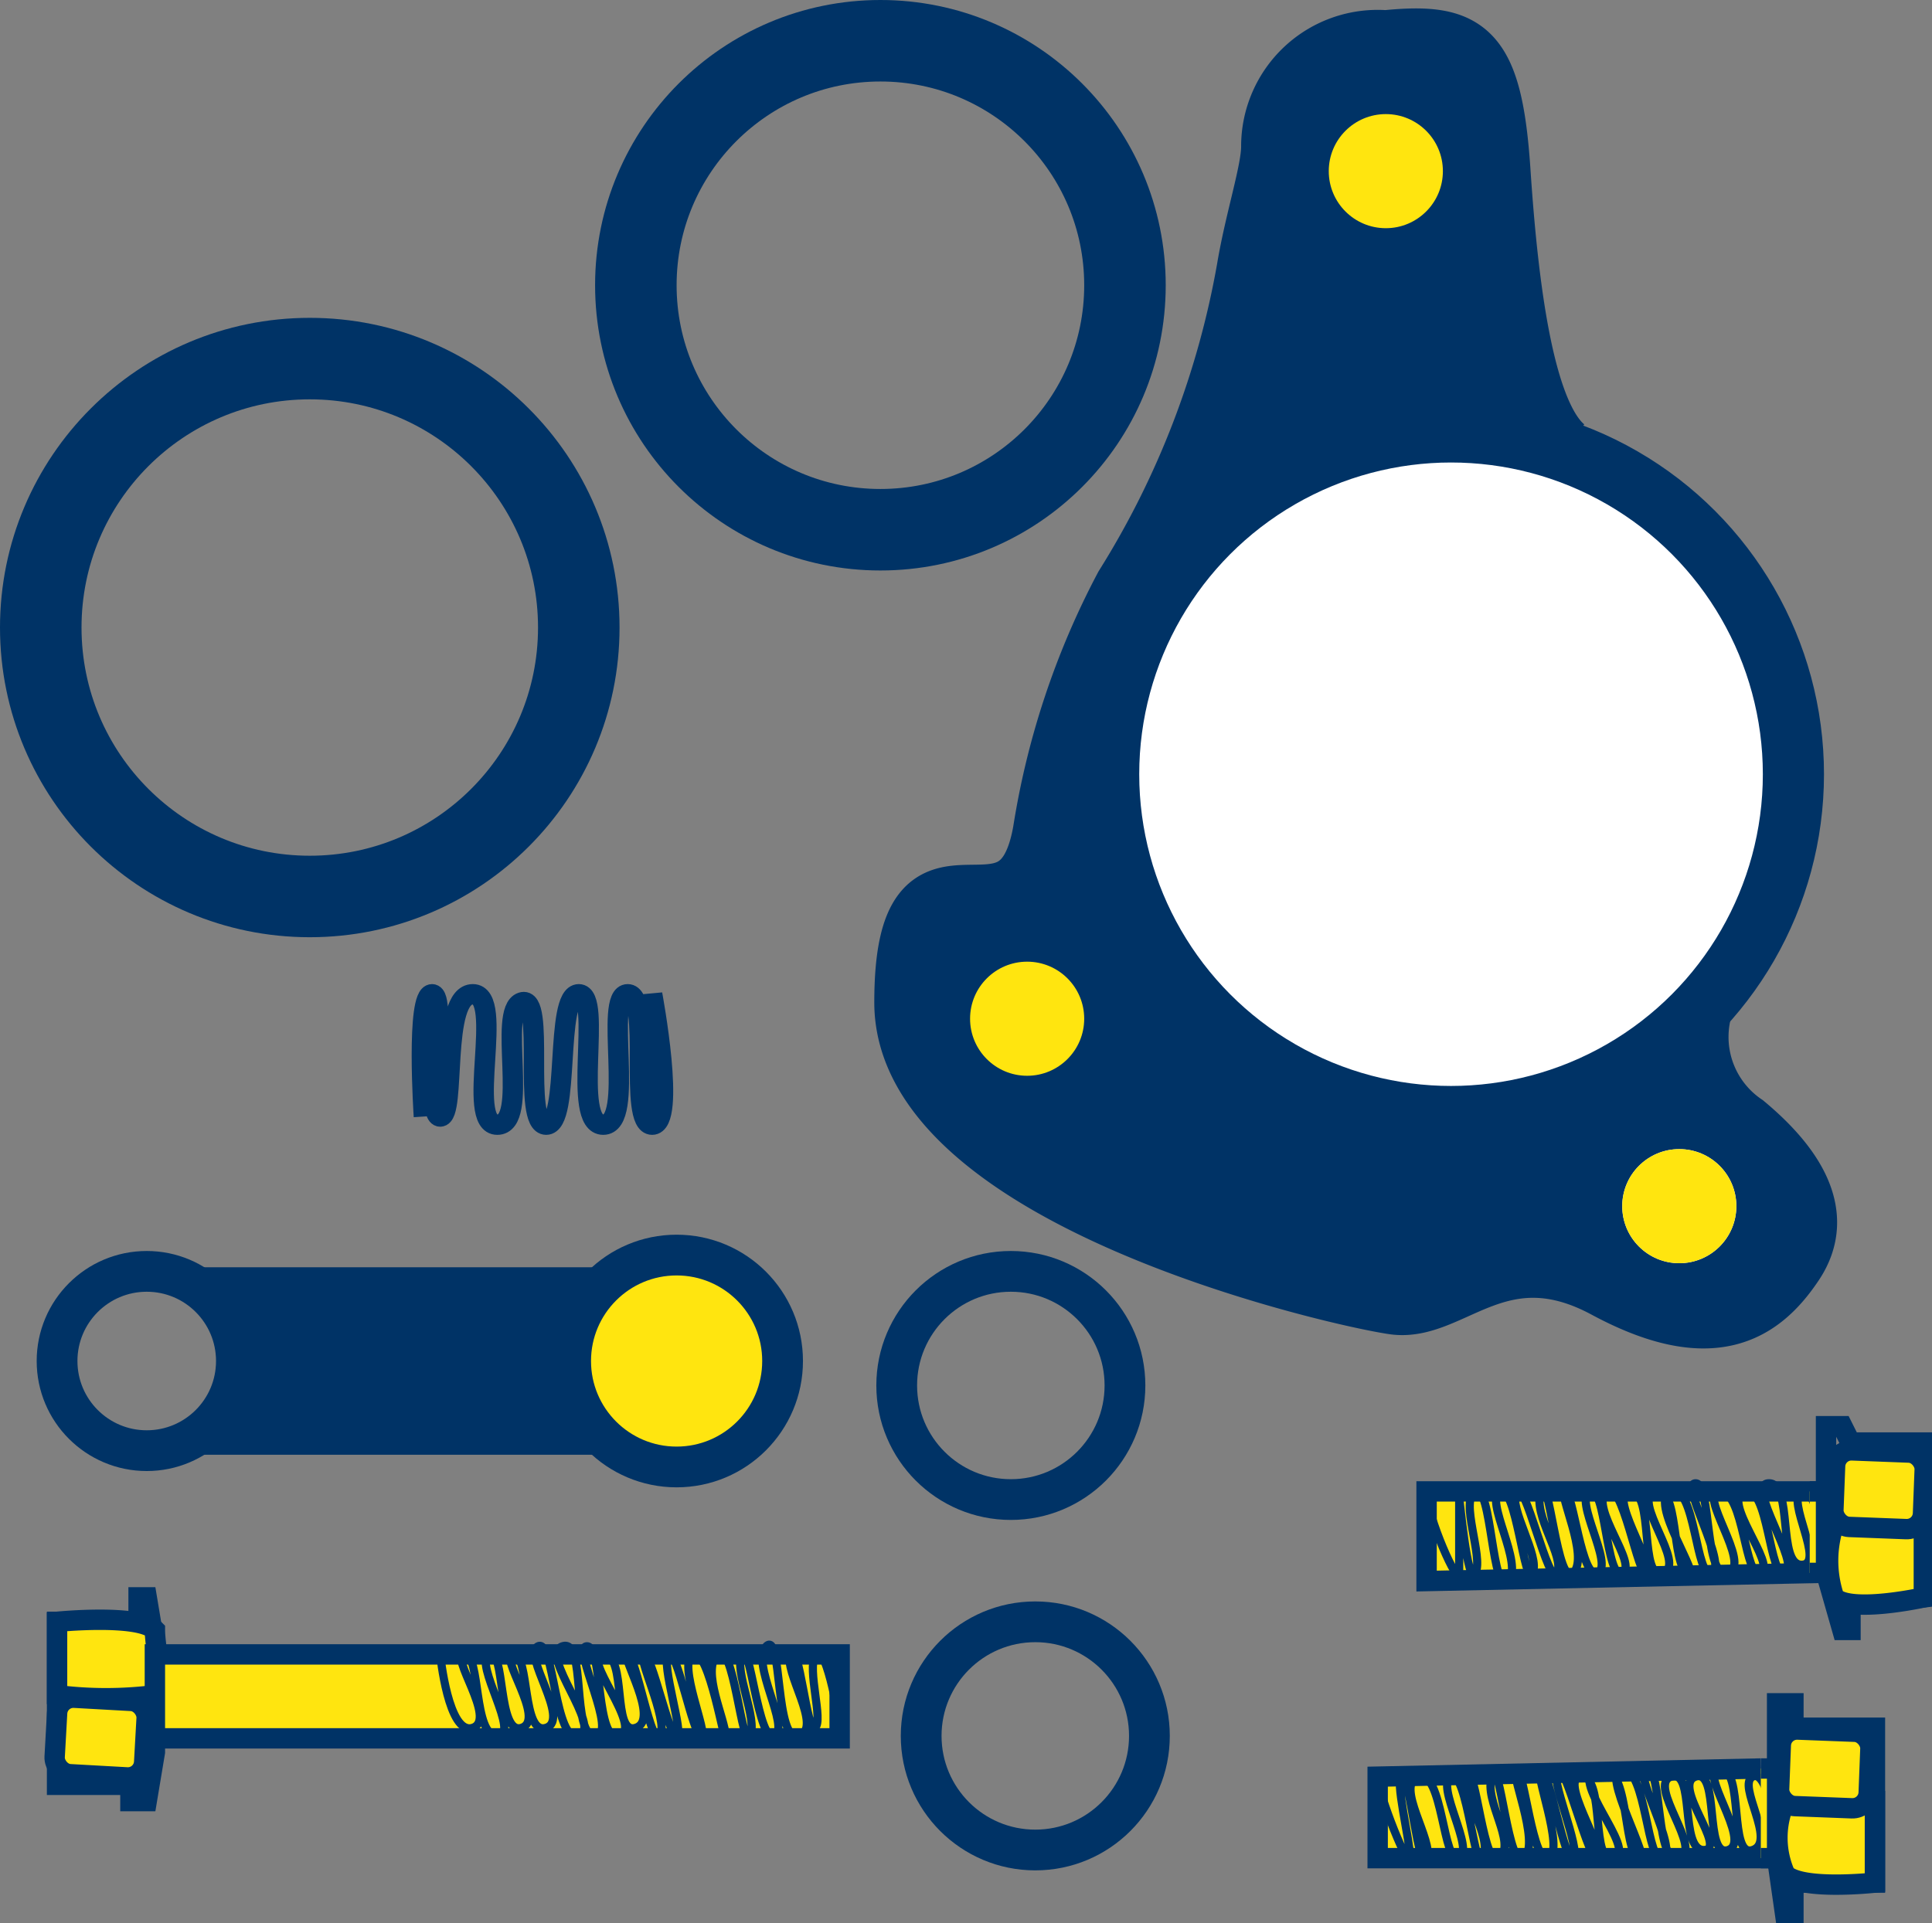 <svg xmlns="http://www.w3.org/2000/svg"  viewBox="0 0 23.7 23.6"><rect x="0" y="0" width="23.7" height="23.6" fill="#808080" stroke="none"/><title>attuatore frizione</title><circle cx="3.8" cy="7.7" r="3.3" fill="none" stroke="#036" stroke-miterlimit="10"/><circle cx="10.8" cy="3.5" r="3" fill="none" stroke="#036" stroke-miterlimit="10"/><circle cx="12.4" cy="17" r="1.4" fill="none" stroke="#036" stroke-miterlimit="10" stroke-width="0.5"/><circle cx="12.7" cy="21.3" r="1.4" fill="none" stroke="#036" stroke-miterlimit="10" stroke-width="0.5"/><path d="M4.6,18H9.5a1.3,1.3,0,0,0-.3.9.9.9,0,0,0,.3.9H4.6a1.2,1.2,0,0,0,0-1.8" transform="translate(-2.1 -2.2)" fill="#036" stroke="#036" stroke-miterlimit="10" stroke-width="0.5"/><path d="M7.3,15.9s-.1-1.5.1-1.5-.1,1.5.1,1.5,0-1.5.4-1.5S7.8,16,8.2,16s0-1.4.3-1.5,0,1.5.3,1.5.1-1.6.4-1.6S9.1,16,9.5,16s0-1.6.3-1.6,0,1.6.3,1.6,0-1.6,0-1.6,0,1.6,0,1.6" transform="translate(-2.1 -2.2)" fill="none" stroke="#036" stroke-miterlimit="10" stroke-width="0.25"/><polygon points="1.9 20.2 1.8 19.6 1.7 19.6 1.7 19.9 0.7 19.9 0.7 21.9 1.5 21.9 1.6 21.9 1.6 22.1 1.8 22.1 1.9 21.5 1.9 20.2" fill="none" stroke="#036" stroke-miterlimit="10" stroke-width="0.25"/><path d="M4,22.2c-.2-.2-1.2-.1-1.2-.1V23A4.8,4.8,0,0,0,4,23C4.1,22.8,4,22.4,4,22.2Z" transform="translate(-2.1 -2.2)" fill="#ffe50f" stroke="#036" stroke-miterlimit="10" stroke-width="0.25"/><rect x="2.8" y="23" width="1.1" height="0.94" rx="0.2" transform="translate(-0.8 -2.3) rotate(3.2)" fill="#ffe50f" stroke="#036" stroke-miterlimit="10" stroke-width="0.25"/><rect x="1.9" y="20.3" width="8.4" height="1.03" fill="#ffe50f" stroke="#036" stroke-miterlimit="10" stroke-width="0.25"/><path d="M7.5,22.5s.1,1,.4.9-.3-.9-.1-.9.1,1,.4,1-.3-.9-.1-1,.1,1,.4.9-.3-.9-.1-.9.1,1,.4.9-.3-.9-.1-1,.2,1.2.5,1.1-.5-1-.2-1.1.1,1.1.4,1.1-.3-1.1-.1-1.1.1,1.2.4,1.1-.5-1-.2-1,.1,1,.4.9-.2-.9-.1-.9.3,1.2.4,1-.3-1-.2-1,.3,1,.4,1-.2-.9-.1-1,.3,1,.4,1-.3-.9-.1-1,.4,1.2.4,1-.3-.8-.1-1,.3,1.2.4,1-.2-.8-.1-1,.2,1.1.4,1-.3-.9-.1-1.1.1,1.2.4,1.1-.2-.8-.1-1,.2,1,.3.9-.1-.7,0-.9.3.7.3,1" transform="translate(-2.1 -2.2)" fill="none" stroke="#036" stroke-miterlimit="10" stroke-width="0.1"/><polyline points="22.3 19.3 17.5 19.4 17.5 18.3 22.3 18.3" fill="#ffe50f" stroke="#036" stroke-miterlimit="10" stroke-width="0.25"/><path d="M24.5,21.4s-.1-1-.3-.9.3.9,0,.9-.1-1-.4-1,.4,1,.2,1.1-.2-1.1-.5-1,.4.9.2,1-.2-1-.5-1,.4.9.1,1-.2-1.1-.4-1.1.4,1,.2,1.1-.2-1.1-.5-1,.4,1.1.2,1-.1-1.1-.4-1,.4.9.1,1-.1-1-.4-1,.3.9.2,1-.3-1.2-.5-1,.4.9.2,1-.2-1.1-.4-1,.3.9.1,1-.3-1-.4-1,.3.8.1,1-.3-1.3-.4-1,.3.8.2,1-.4-1.2-.5-1,.3.8.2,1-.2-1.1-.4-1,.3.9.1,1.1-.2-1.2-.4-1.1.1.8,0,1-.2-1-.2-.9,0,.7,0,.9-.4-.7-.4-1" transform="translate(-2.1 -2.2)" fill="none" stroke="#036" stroke-miterlimit="10" stroke-width="0.1"/><polygon points="22.4 19.3 22.6 20 22.7 20 22.7 19.7 23.6 19.6 23.6 17.7 22.8 17.7 22.7 17.7 22.6 17.5 22.4 17.5 22.4 18.1 22.4 19.3" fill="none" stroke="#036" stroke-miterlimit="10" stroke-width="0.25"/><path d="M24.6,21.8c.2.2,1.1,0,1.1,0v-.9H24.6A1.4,1.4,0,0,0,24.6,21.8Z" transform="translate(-2.1 -2.2)" fill="#ffe50f" stroke="#036" stroke-miterlimit="10" stroke-width="0.25"/><rect x="24.6" y="19.9" width="1.1" height="0.94" rx="0.2" transform="translate(47.4 39.6) rotate(-177.8)" fill="#ffe50f" stroke="#036" stroke-miterlimit="10" stroke-width="0.25"/><path d="M24.4,21.5" transform="translate(-2.1 -2.2)" fill="#ffe50f" stroke="#036" stroke-miterlimit="10" stroke-width="0.25"/><polyline points="22.2 18.3 22.4 18.3 22.4 19.3 22.2 19.3" fill="#ffe50f" stroke="#036" stroke-miterlimit="10" stroke-width="0.25"/><polyline points="21.7 22.8 16.9 22.8 16.9 21.8 21.6 21.7" fill="#ffe50f" stroke="#036" stroke-miterlimit="10" stroke-width="0.25"/><path d="M23.9,24.8s-.1-.9-.3-.8.3.8,0,.9-.1-1-.4-1,.4.9.1,1-.1-1-.4-.9.4.9.1.9-.1-1-.4-.9.4.9.1,1-.2-1.1-.4-1.1.4,1,.2,1.1-.2-1.1-.5-1.1.4,1.2.2,1.1-.1-1.2-.5-1.1.5,1,.2,1.1-.1-1-.4-1,.3.9.2,1-.4-1.2-.5-1.1.3,1,.2,1.1-.3-1.1-.4-1.1.3,1,.1,1.1-.3-1.1-.4-1.1.3.9.1,1.1-.3-1.3-.4-1,.3.8.1,1-.3-1.2-.4-1,.3.7.2,1-.2-1.1-.4-1,.3.9.1,1-.2-1.1-.5-1,.2.8.1,1-.2-1-.3-1,.1.8.1,1-.4-.8-.4-1" transform="translate(-2.1 -2.2)" fill="none" stroke="#036" stroke-miterlimit="10" stroke-width="0.1"/><polygon points="21.8 22.8 21.9 23.5 22 23.5 22 23.1 23 23.1 23 21.2 22.1 21.2 22 21.2 22 20.9 21.8 20.9 21.8 21.6 21.8 22.8" fill="none" stroke="#036" stroke-miterlimit="10" stroke-width="0.25"/><path d="M24,25.2c.2.2,1.1.1,1.1.1v-1H24A1.1,1.1,0,0,0,24,25.2Z" transform="translate(-2.1 -2.2)" fill="#ffe50f" stroke="#036" stroke-miterlimit="10" stroke-width="0.25"/><rect x="24" y="23.4" width="1.1" height="0.94" rx="0.2" transform="translate(46 46.5) rotate(-177.8)" fill="#ffe50f" stroke="#036" stroke-miterlimit="10" stroke-width="0.25"/><path d="M23.8,25" transform="translate(-2.1 -2.2)" fill="#ffe50f" stroke="#036" stroke-miterlimit="10" stroke-width="0.25"/><polyline points="21.6 21.7 21.8 21.7 21.8 22.8 21.6 22.8" fill="#ffe50f" stroke="#036" stroke-miterlimit="10" stroke-width="0.25"/><path d="M23,14.5a1.3,1.3,0,0,0,.5,1.5c.6.5,1,1.1.6,1.7s-1,1-2.3.3-1.9.3-2.6.2-6-1.3-6-3.7,1.4-.4,1.7-2.1a9.6,9.6,0,0,1,1-3,10.9,10.9,0,0,0,1.5-3.9c.1-.6.3-1.2.3-1.5a1.3,1.3,0,0,1,1.4-1.3c1-.1,1.3.1,1.4,1.6s.3,3,.8,3.4" transform="translate(-2.1 -2.2)" fill="#036" stroke="#036" stroke-miterlimit="10" stroke-width="0.75"/><circle cx="17.8" cy="9.5" r="4.2" fill="#fff" stroke="#036" stroke-miterlimit="10" stroke-width="0.75"/><circle cx="1.8" cy="16.7" r="1.1" fill="none" stroke="#036" stroke-miterlimit="10" stroke-width="0.5"/><circle cx="8.3" cy="16.7" r="1.3" fill="#ffe50f" stroke="#036" stroke-miterlimit="10" stroke-width="0.5"/><circle cx="20.6" cy="14.8" r="0.7" fill="#fff"/><circle cx="12.6" cy="12.5" r="0.7" fill="#ffe50f"/><circle cx="20.6" cy="14.8" r="0.7" fill="#ffe50f"/><circle cx="17" cy="2.1" r="0.7" fill="#ffe50f"/></svg>